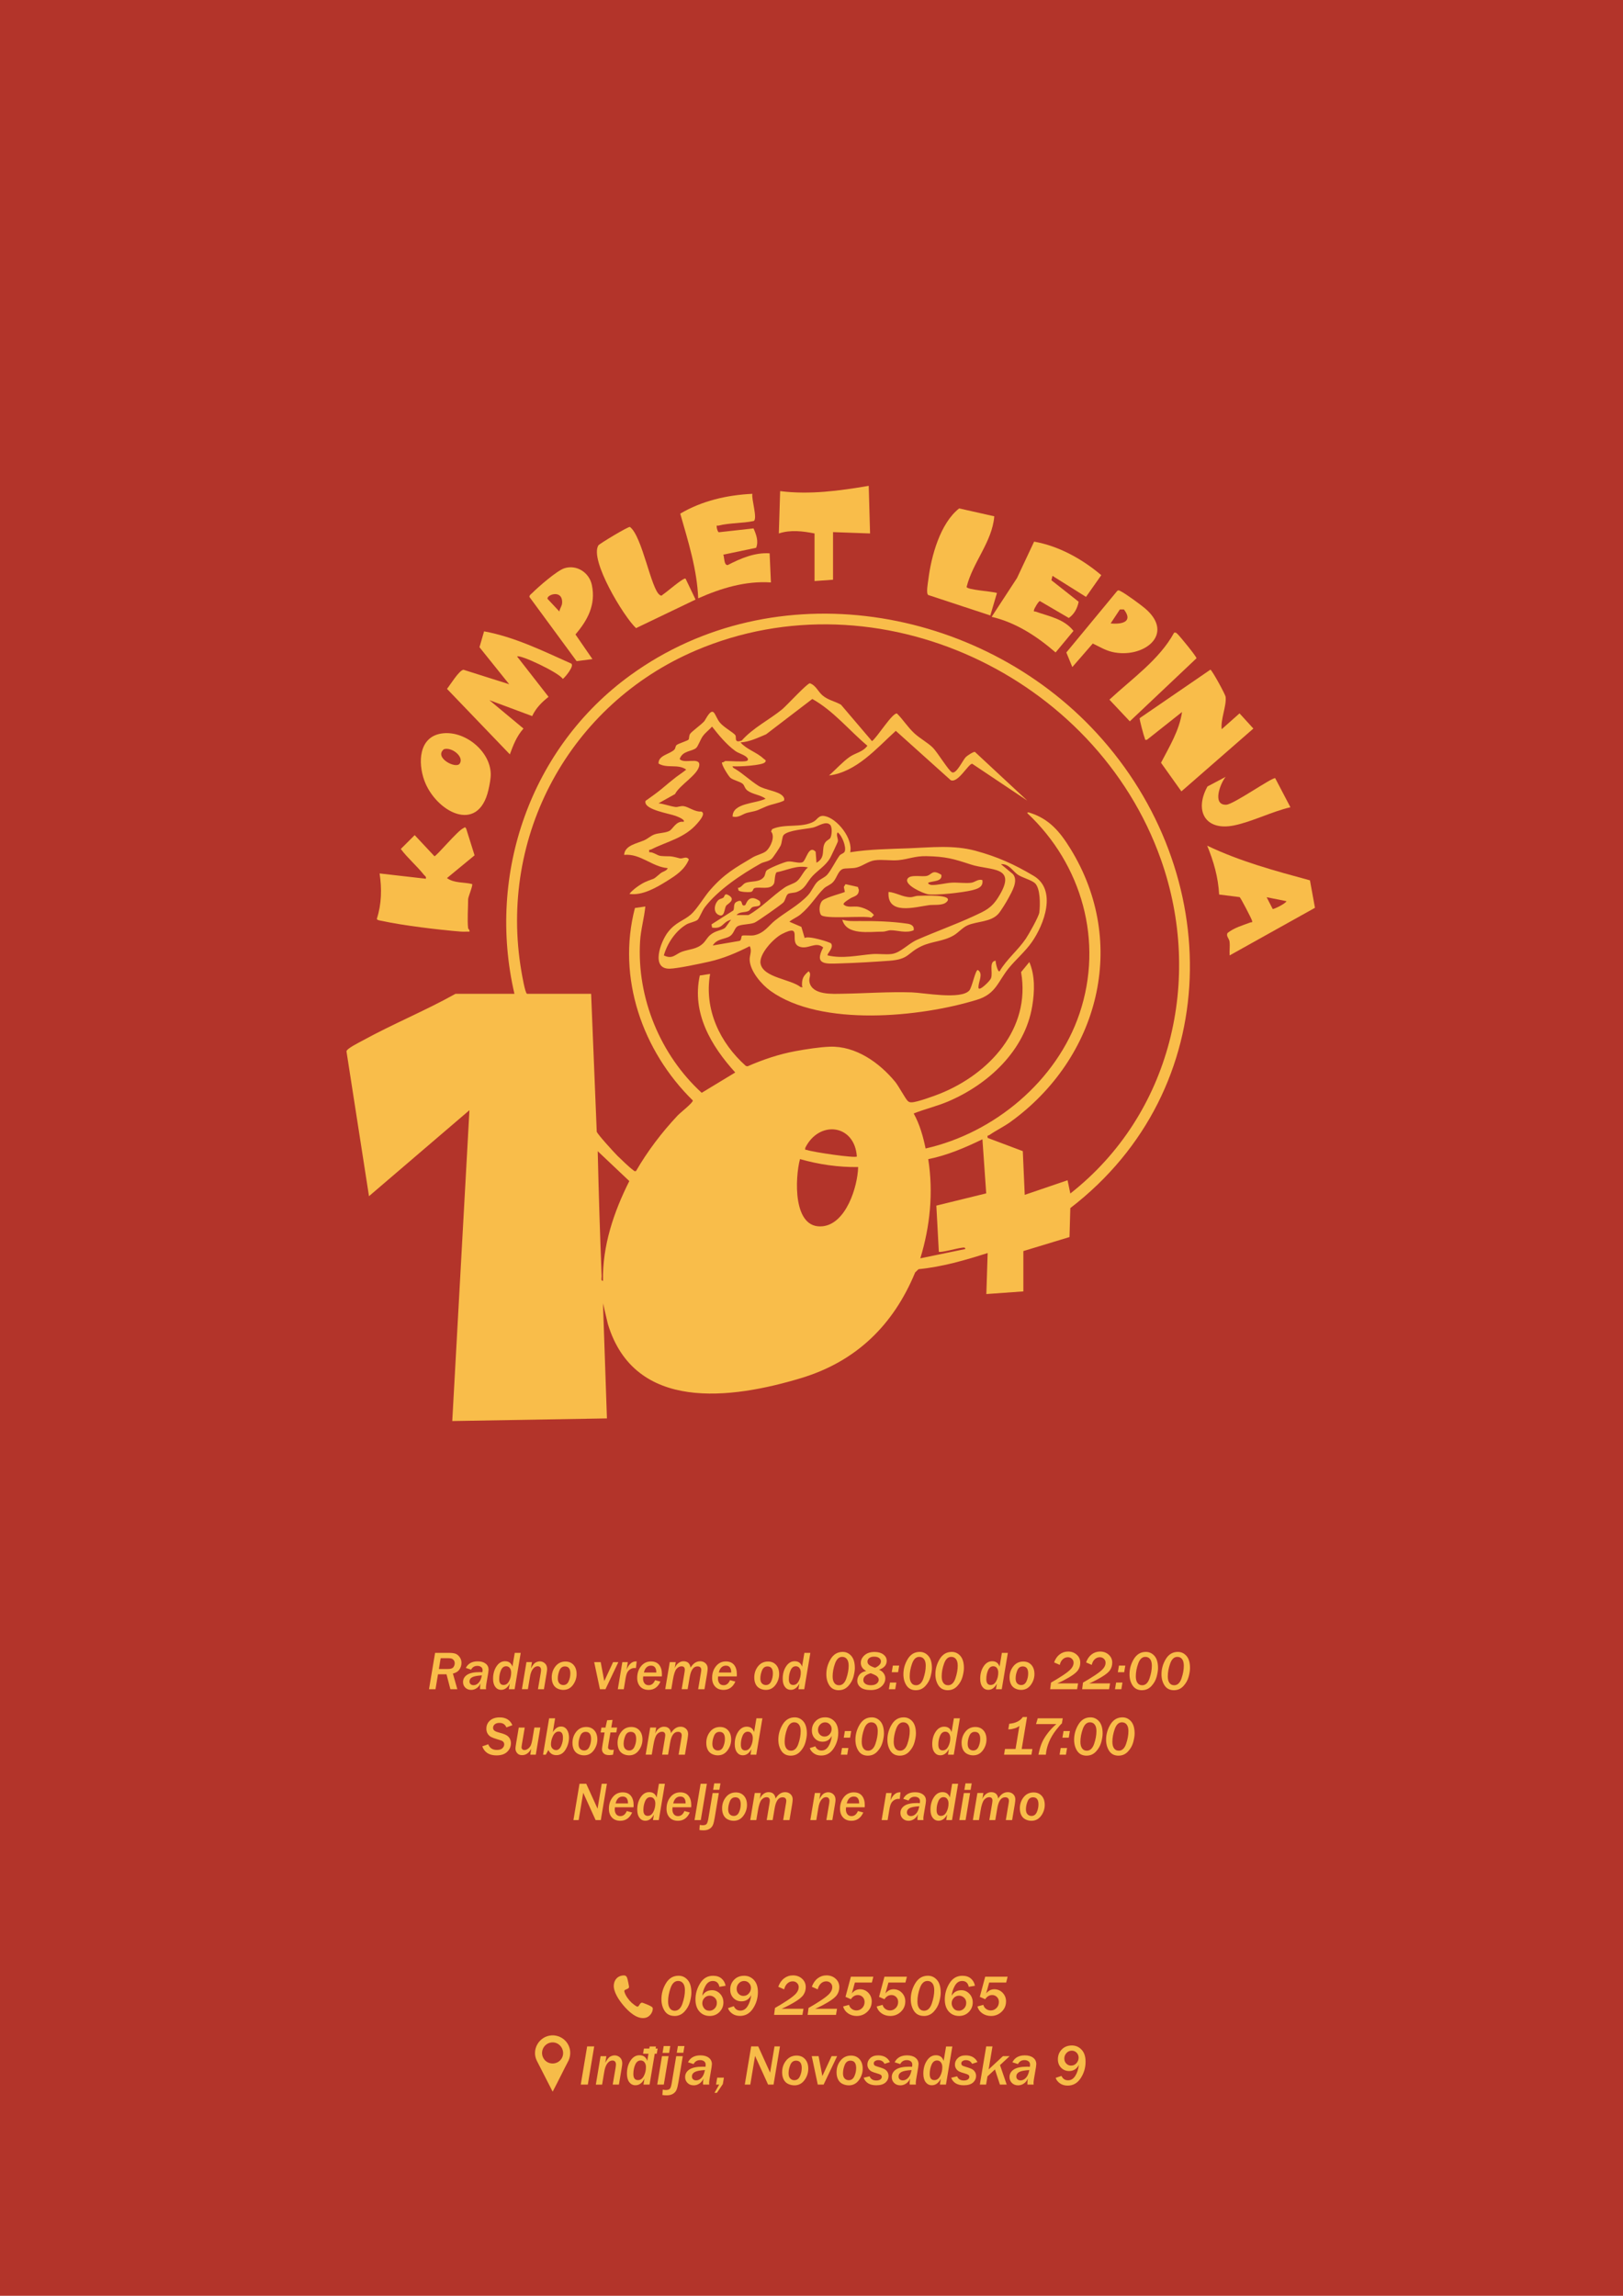 <?xml version="1.0" encoding="UTF-8"?>
<svg id="Layer_1" data-name="Layer 1" xmlns="http://www.w3.org/2000/svg" viewBox="0 0 595.28 841.89">
  <defs>
    <style>
      .cls-1 {
        fill: #b3342a;
      }

      .cls-2 {
        fill: #f6bc49;
      }

      .cls-3 {
        fill: #f7bc49;
      }

      .cls-4 {
        fill: #f9bd4a;
      }
    </style>
  </defs>
  <g>
    <rect class="cls-1" x="0" width="595.28" height="841.89"/>
    <g>
      <path class="cls-4" d="M188.68,364.43c-10.22-44.05,5.98-90.31,42.52-116.81,52.88-38.36,128.02-25.61,171.07,21.25,47.05,51.2,47.06,130.51-9.7,174.15l-.3,10.62-16.92,5.14v14.79l-13.58.97.48-15.04c-8.26,2.62-16.67,5.08-25.35,5.92l-1.24,1.19c-7.97,19.33-21.67,32.65-41.77,38.73-25.66,7.76-61.12,12.53-70.92-19.76l-1.81-7.64,1.45,42.2-56.73.97,6.3-113.99-36.84,31.53-8.26-53.12c.12-1.03,4.57-3.2,5.82-3.89,11.16-6.14,23.07-10.99,34.19-17.21h21.58ZM193.29,364.43h23.52l2.06,50.57c.24.93,6.47,7.73,7.62,8.87,1.15,1.13,4.47,4.32,5.58,5.09.41.28.51.66,1.21.47,4.22-7.3,9.49-14.23,15.28-20.38.99-1.05,5.69-4.7,5.55-5.5-18.47-18.12-27.92-45-21.23-70.58l3.81-.55c-.42,4.29-1.68,8.54-1.93,12.86-1.22,20.66,7.45,41.6,22.61,55.46l12.3-7.45c-8.86-9.78-16.01-21.79-13-35.56l3.78-.58c-2.26,12.96,3.57,25.25,13.11,33.74l.62.14c5.67-2.48,11.6-4.48,17.7-5.59,3.78-.69,8.66-1.46,12.46-1.6,9.45-.35,18.16,5.79,23.98,12.86,1.3,1.58,3.78,6.27,4.61,7.02.51.47.76.5,1.44.51,1.86.01,8.4-2.36,10.44-3.19,18.02-7.25,33.34-23.78,29.7-44.56l3.03-3.69c2.13,4.99,1.94,10.79,1.07,16.1-2.68,16.42-16.2,28.81-30.91,35.05-4.11,1.74-8.44,2.74-12.58,4.38,2.2,3.95,3.46,8.44,4.37,12.84,25.16-5.66,48.12-24.76,56.45-49.48,8.91-26.43.91-54.65-19.13-73.47-.08-.37.47-.31.72-.23,7.27,2.27,11.16,6.94,15,13.13,21.59,34.87,10.38,76.94-21.87,100.28-2.48,1.79-5.28,3.11-7.76,4.83-.42.29-.9-.08-.63,1.07l12.87,4.84.71,16.03,15.71-5.35,1.01,4.86c36.93-29,48.79-78.49,33.23-122.48-23.84-67.38-103.87-105.17-170.67-76.62-46.07,19.7-72.45,67.95-63.88,117.71.23,1.32,1.35,7.92,2.04,8.14ZM314.27,424.09c-.79-11.86-13.87-13.39-18.92-3.15-.15,1.02.17.59.68.78,2.03.76,17.58,3.05,18.24,2.38ZM361.72,437.61l-1.39-19.82c-6.32,3.06-12.98,5.92-19.87,7.28,1.91,12.22.7,24.58-2.91,36.37l16.48-3.4c.12-.86-1.1-.48-1.63-.42-1.28.14-7.6,1.86-8.06,1.4l-.91-16.91,18.3-4.49ZM221.16,469.68c-.22-12.85,3.96-25.25,9.66-36.57l-11.59-10.96c.36,15.28.82,30.61,1.45,45.84.02.59-.37,1.8.48,1.69ZM314.75,427.97c-7.19.1-14.44-.95-21.33-2.92-1.82,6.77-2.78,25.85,8.34,24.63,8.55-.94,12.79-14.4,12.99-21.71Z"/>
      <path class="cls-4" d="M171.71,340.42c.02.21.67.67.48,1.21-1.04-.02-2.1.08-3.14,0-8.09-.65-21.23-2.23-29.04-3.94-.42-.09-1.71-.21-1.79-.72,1.74-5.5,1.86-10.98,1.01-16.67l16.96,1.94c.22-.83-.33-.97-.72-1.46-2.58-3.24-5.96-6.11-8.47-9.45l5.1-5.08,7.24,7.74c.74,0,8.48-9.36,10.58-10.27.55-.24.52-.66,1.05.1l3.09,9.84-10.12,8.34c2.61,1.92,6.17,1.43,9.22,2.19.39.45-1.46,4.7-1.46,5.57,0,3.27-.36,7.57,0,10.67Z"/>
      <path class="cls-4" d="M189.66,240.74l11.54,14.8c-2.49,1.95-4.66,4.14-6.01,7.06l-15.71-5.85,12.52,10.42c-2.47,2.75-3.75,6.04-5,9.46l-23.05-24.01c1.11-1.37,4.51-6.93,6.06-7.01l16.75,5.31-10.9-13.58,1.69-5.82c11.19,2.06,21.42,7.11,31.7,11.7,2.07.49-2.49,5.75-2.85,5.74-1.32-2.29-15.76-9.08-16.72-8.22Z"/>
      <path class="cls-4" d="M448.09,267.41l6.54-5.81,5.08,5.57-26.4,23.04-7.48-10.5c3.08-5.93,6.76-11.89,7.71-18.61l-12.85,10.18c-.93.16-.6-.11-.83-.6-.33-.72-1.96-6.84-1.87-7.31l25.96-17.8c.56.13,5.47,9.02,5.58,9.99.38,3.32-1.91,8.28-1.44,11.84Z"/>
      <path class="cls-4" d="M386.03,211.15l-.4,1.63,10,7.89c-.45,2.35-1.62,4.58-3.62,5.95l-10.6-6.2c-.48,0-1.97,2.56-2.13,3.16-.26.95.12.54.62.72,4.85,1.73,10.36,2.63,13.83,7.06l-6.56,7.9c-6.83-5.9-14.53-10.97-23.45-13.06l9.29-14.22,6.28-13.36c9.1,1.62,17.61,6.36,24.64,12.3l-5.61,7.97-12.3-7.72Z"/>
      <path class="cls-4" d="M275.96,181.07c-.43,1.88,1.95,9.01.52,9.98-4.07.88-8.91.67-12.88,1.68-.61.15-.85-.38-.71.7.05.41.36,1.69.78,1.75l12.71-1.41c.97,2.21,1.93,4.75.95,7.11l-12.03,2.52c.4.93.19,3.95,1.62,3.81,4.75-2.45,9.9-4.66,15.36-4.3l.48,10.68c-9.34-.63-18.27,2.1-26.67,5.82-.44-10.67-3.69-20.88-6.59-31.05,7.97-4.72,17.23-6.84,26.46-7.27Z"/>
      <path class="cls-4" d="M480.46,322.82l1.84,10.08-31.3,17.46c-.11-1.66.17-3.41-.03-5.06-.13-1.14-1.39-2.05-.72-3.18,2.43-1.92,5.46-2.76,8.32-3.84.47-.18.89.24.63-.72-.22-.79-4.13-8.3-4.52-8.58l-7.53-.95c-.33-6.32-2-12.12-4.38-17.92,11.99,5.76,24.9,9.24,37.7,12.72ZM471.85,330.48l-7.27-1.46,2.23,4.33c.43.1,4.73-1.99,5.04-2.87Z"/>
      <path class="cls-4" d="M298.75,195.62c-4.33-.85-8.8-1.41-13.09,0l.48-15.52c10.88,1.37,21.76-.12,32.49-1.94l.49,17.46-13.58-.49v17.46l-6.79.49v-17.46Z"/>
      <path class="cls-4" d="M364.68,189.33c-.76,9.4-7.9,16.85-10.15,25.91.22,1.1,9.49,1.61,11.13,2.22l-2.43,8.24-22.79-7.51c-.84-.69-.09-4.45.07-5.76,1.06-8.54,4.35-20.54,11.29-25.99l12.87,2.89Z"/>
      <path class="cls-4" d="M255.11,219.87l-21.83,10.47c-4.51-4.2-17.1-24.99-13.81-30.35.35-.57,10.93-6.95,11.57-6.76,4.56,3.42,7.74,22.9,10.97,24.97.74.48.73.07,1.23-.25,1.38-.88,7.2-6.02,8.19-5.8l3.69,7.72Z"/>
      <path class="cls-4" d="M161.89,268.99c8.3-1.31,17.82,6.23,18.1,14.67.06,1.74-.44,4.26-.84,5.99-3.8,16.57-19.43,7.88-23.53-3.47-2.34-6.47-2.06-15.88,6.27-17.19ZM162.81,274.75c-3.77,3.05,4.36,7.32,5.78,5.3,1.79-2.54-2.98-6.25-5.78-5.3Z"/>
      <path class="cls-4" d="M217.29,241.7l-5.81.74-17.27-23.5c-.17-.64.64-1.12,1.01-1.49,2.2-2.22,9.09-8.22,11.79-9.07,4.52-1.41,9.1,1.55,10.07,6.14,1.52,7.19-1.53,12.91-6.02,18.13l6.23,9.05ZM205.16,224.24c.16-1.13.96-1.97,1.01-3.16.24-5.06-5.7-3.01-5.35-1.48l4.34,4.64Z"/>
      <path class="cls-4" d="M393.3,244.61l-2.19-5.34,18.67-22.58c.48-.4.87-.06,1.32.15,1.67.8,7.25,4.89,8.83,6.22,11.41,9.66-.77,18.69-12.1,15.99-2.5-.6-4.73-1.97-7.02-3.06l-7.5,8.62ZM407.36,228.61c4.13.41,8.38-.54,4.87-5.11h-1.49s-3.38,5.11-3.38,5.11Z"/>
      <path class="cls-4" d="M430.64,232.01c.68-.15.8.1,1.22.47.79.69,7.08,8.36,6.98,8.92l-24.45,23.12-7.48-7.95c8.17-7.61,18.34-14.66,23.73-24.56Z"/>
      <path class="cls-4" d="M449.54,284.88c-1.97,2.37-5.05,10.44.23,10.22,2.68-.11,16.67-10.01,17.94-9.74l5.59,10.67c-6.71,1.54-14.11,5.34-20.73,6.67-10.52,2.12-14.61-5.39-9.69-14.3l6.66-3.52Z"/>
      <path class="cls-4" d="M311.84,312.53c7.15-1.13,14.34-1.18,21.57-1.46,8.09-.31,16.32-1.26,24.32.9,8.11,2.19,14.3,4.99,21.36,9.19,8.68,5.17,3.89,17.85-.63,24.31-2.39,3.42-5.84,6.35-8.43,9.51-4.01,4.9-4.67,9.48-11.65,11.63-20.75,6.41-57.24,10.07-75.79-3.24-3.22-2.31-7.44-7.16-7.63-11.33-.08-1.8.96-3.25.02-5.07-4.77,2.42-9.67,4.52-14.91,5.69-3.22.72-11.56,2.51-14.44,2.57-7.05.16-3.35-9.88-.69-13.34,2.88-3.76,5.76-4.19,8.48-6.55,2.17-1.89,4.91-6.55,7.04-8.97,5.24-5.97,8.99-8,15.66-11.98,1.45-.86,3.92-1.4,4.95-2.33,1.52-1.36,3.37-5.25,1.74-7.15l.41-.87c4.65-2.1,10.79-.32,15.21-2.74,1.43-.78,1.79-2.48,4.09-2.03,4.59.9,10.44,8.31,9.31,13.26ZM304.45,302.46c-1.56-1.58-4.4.61-6.26,1.02-2.66.59-9.04.91-10.75,2.7-.58.61-.61,2.74-1.1,3.87-.32.74-2.79,4.44-3.33,4.91-1.18,1.02-2.79,1.01-4.08,1.74-6.95,3.91-15.49,9.56-20.41,15.97-.97,1.26-2.02,4.06-2.65,4.62-.81.73-2.99,1.05-4.1,1.71-4.02,2.41-7.01,6.9-8.29,11.35,3.2,1.6,4.31-.52,6.65-1.35,2.77-.98,5.37-.85,7.68-2.99,1.03-.95,1.5-2.13,2.68-3.14,1.87-1.59,3.92-1.62,5.27-2.49.61-.39,1.71-2.45,2.45-3.12-3.38.79-2.85,3.47-7.03,2.91l-.22-1.19,7.99-5.1c.53-.81-.14-2.48,1.2-3.17,2.9-1.49,1.17,2.04,3.15,1.22.38-.16,1.14-4.57,5.36-1.49.96,2.38-1.48,1.66-2.68,2.22-.57.27-.89,1.13-1.49,1.42-1.26.62-3.28.16-4.34,1.48h4.38c4.83-2.74,8.64-6.92,13.21-10.06,1.51-1.03,3.28-1.36,4.49-2.3,1.51-1.18,2.5-3.86,4.11-5.11-4.06-.95-7.64,1.06-11.54,1.79-.74,1.02-.54,3.33-.92,4.13-1.22,2.53-5.31,1.05-7.12,1.67-.72.25-.4,1.28-1.49,1.42-.95.13-3.59,0-4.35-.5l-.28-.99c1.29-.08,1.73-1.39,2.79-1.83,1.98-.81,5.15-.09,6.76-2.2.51-.66.45-1.58.89-2.26.5-.78,6.64-3.24,7.78-3.38,1.86-.23,4.25.84,5.53.21,1.31-.64,2.2-6.49,4.77-3.82l.31,4.04c3.65-2.01,1.58-5.1,3.23-7.45.61-.86,1.57-1.11,1.86-1.65.57-1.05.77-3.96-.11-4.84ZM272.14,343.15c.47-.31,3.26.06,4.43-.17,3.77-.76,5.34-3.55,7.68-5.42,3.96-3.17,8.57-5.5,12.09-9.25,1.34-1.43,2.15-3.61,3.38-4.87,1.03-1.05,2.66-1.56,3.66-2.65,1.41-1.55,3.17-5.2,4.57-7.07.46-.61,1.63-.75,1.9-1.53.57-1.7-1.02-5.83-2.61-6.95-.73.96.33,2.39.04,3.42-.09.32-2.46,5.39-2.79,5.96-1.59,2.76-4.35,4.39-6.47,6.62-2.09,2.19-2.52,4.65-5.78,5.86-1,.37-2.5.29-3.18.7-.75.46-1.02,2.36-1.72,3.13-.73.79-9.56,6.99-10.54,7.4-1.85.76-4.99.53-6.36,1.4-1.06.67-1.26,2.65-2.73,3.58-1.86,1.18-4.81.88-6.28,3.41l9.83-1.69c.74-.24.57-1.67.9-1.89ZM303.6,350.36c5.44,1.28,10.85-.02,16.25-.48,2.34-.2,4.94.26,7.23-.05,3.29-.45,5.91-3.72,9.32-5.22,6.87-3.02,14.02-5.55,20.86-8.72,4.02-1.86,6.33-2.83,8.8-6.72,7.51-11.84-2.72-9.77-9.99-12.15-6.4-2.09-9.17-2.92-16.33-3.06-4.16-.08-6.59,1.13-10.21,1.47-2.78.26-5.95-.33-8.68.05-2.29.31-4.31,2.01-6.58,2.63-1.71.47-4.2.16-5.21.58-1.72.73-2.13,3.32-3.51,4.77-1.1,1.16-2.43,1.42-3.42,2.4-2.84,2.81-4.81,6.39-8.49,9.45-1.27,1.06-2.84,1.62-4.11,2.69l4.4,1.9,1.21,4.11c1.13-1.07,9.37,1.5,9.69,1.97,1.14,1.66-1.78,3.87-1.24,4.39ZM379.56,323.85c-1.22-1.14-4.61-1.97-6.31-3.14s-3.24-4.06-6.13-3.81l4.37,3.62c2.16,2.41-.38,6.54-1.7,8.99-.71,1.32-2.7,4.58-3.61,5.6-2.76,3.08-7.89,2.71-11.3,4.22-1.83.81-3.37,2.67-5.06,3.67-3.91,2.3-8.04,2.14-11.97,4.03-5.15,2.47-4.35,4.75-11.68,5.29-5.57.41-12.37.81-17.94.97-5.15.15-9.79.73-6.3-5.85-2.84-2.44-5.65,1.01-8.87-.36-3.89-1.66,1.69-8.64-6.27-4.56-3.06,1.57-8.5,7.38-7.83,10.87,1,5.15,11.06,5.64,14.71,8.6,1.21.12.5-.12.49-.51-.07-2.56.42-3.57,2.41-5.3,1.24,1.01-.03,2.33.33,4,1.04,4.82,8.5,4.29,12.27,4.23,8.34-.13,16.81-.77,25.24-.5,4.38.14,18.04,2.77,21.1-.68,1.04-1.18,2.21-7.54,3.13-7.53,2.05,1.31.38,3.97.24,6.05-.04.61,0,1,.73.72.91-.35,3.61-2.85,3.91-3.85.67-2.17-.89-6.06,1.67-6.33-.1.57.75,4.38,1.45,3.88,2.54-4.36,6.77-7.75,9.62-11.96,1.08-1.6,4.76-8.1,4.94-9.61.33-2.74.44-8.83-1.63-10.76Z"/>
      <path class="cls-4" d="M273.78,279.06c.57-.14.79-.62.25-1.22-1-1.11-3.09-1.53-4.34-2.45-3.23-2.35-6.08-5.8-8.52-8.93-1.05,1.17-2.41,2.16-3.35,3.43-.94,1.27-1.72,3.65-2.44,4.35-1.41,1.37-5.06.95-6.08,4.1,1.51,1.95,7.53-.88,7.18,2.3-.37,3.45-7.22,7.19-8.89,10.55l-6.06,3.39c2.09.22,4.1,1.05,6.18,1.34.97.13,1.87-.49,3.14-.28,1.73.28,4.15,2.2,6.33,1.95,1.82.64-.56,3.34-1.35,4.27-4.7,5.52-11.11,6.64-17.01,9.65-.51.26-.91-.25-.69,1.01,1.5-.13,2.9,1.24,4.23,1.36,3.56.32,2.88-.25,6.9.87,1.12.31,2.52-1.02,3.4.44-1.62,3.82-4.7,5.8-8.08,7.91-3.93,2.45-9.03,5.39-13.72,4.71,1.06-1.5,4.11-3.63,5.81-4.38,3.76-1.66,2.3-.35,5.57-3.16.85-.73,2.23-.81,2.68-1.92-5.75-.44-10.02-5.44-16-4.86.2-3.52,4.75-4.17,7.45-5.39,1.29-.58,2.31-1.63,3.7-2.12,1.54-.55,4.11-.52,5.48-1.3,1.33-.76,2.45-3.74,5.18-3.31.82-.8-2.55-2.03-2.92-2.17-2.26-.86-10.86-2.15-11.09-4.94-.13-.64.34-.78.74-1.06,1.91-1.36,3.74-2.67,5.54-4.17,1.7-1.42,3.31-2.8,5.05-4.13,1.2-.91,2.49-1.7,3.64-2.68-3.04-2.2-7-.31-10.14-2.21-.15-3.06,4.05-3.38,5.78-5.1.47-.47.34-1.26.83-1.7.63-.56,4.11-1.56,4.41-2.02.26-.39.07-1.34.56-2.1.48-.76,4-3.29,5.14-4.56.59-.66,2.38-4.83,3.66-3.11.68.91,1.12,2.38,2.14,3.59,1.52,1.81,4.86,3.55,5.63,4.58.55.73-.66,3.09,2.37,1.96,4.15-4.68,10.14-7.61,14.78-11.41,1.64-1.34,9.09-9.49,10.19-9.58,2.21.76,2.99,3.04,4.65,4.46,2.07,1.76,4.53,2.11,6.77,3.41l11.37,13.35c1.78-1.19,7.45-10.43,9.15-10.14,2.33,2.33,3.9,4.96,6.36,7.25,2.02,1.88,4.95,3.45,6.82,5.3,1.65,1.64,5.74,8.39,7.01,9.02,1.6.8,3.99-4.54,5.09-5.61.5-.48,2.73-1.99,3.32-1.87l19.22,17.87-20.2-13.51c-1.37-.13-5.21,7.23-7.9,6.01l-20.14-18.09c-7.12,6.47-14.42,15.08-24.48,16.37,2.25-2,5.12-5.12,7.52-6.79,2.24-1.55,4.9-1.81,6.54-4.12-6.77-5.7-12.36-12.74-20.2-17.15l-16.95,12.96c-3.06,1.28-6,2.75-9.39,2.98,2.24,2.58,6,3.61,8.4,5.9.43.41,1.29.58.58,1.38-.88,1.15-9.85,1.68-11.89,1.45.04.59.68.8,1.11,1.07,2.81,1.72,5.4,4.22,8.42,6.13,2.41,1.52,7.31,1.91,8.88,3.73.5.57.65.87.48,1.66-2.02,1-4.35,1.26-6.4,2.09-3.57,1.45-2.54,1.44-6.88,2.33-1.87.38-3.33,2.05-5.6,1.43,0-5.06,8.5-4.68,12.12-6.54-1.93-1.44-4.74-1.55-6.66-2.98-1.04-.77-1.08-1.87-1.72-2.45-.95-.86-3.5-1.35-4.55-2.24-.68-.57-3.49-5.05-3.05-5.66.47.13,1.04-.49,1.21-.49,1.92,0,6.25.37,7.76,0Z"/>
      <path class="cls-4" d="M314.64,325.25l.37,1.08c-.05,2.42-1.88,2.25-3.34,3.25-.51.35-2.53,1.51-2.26,2.09,1.37,1.34,3.58.54,5.45.85,1.97.33,4.44,1.42,5.68,3.04l-.94.95c-2.86-.83-17.27.7-18.49-1.02-.86-1.21-.63-4.15.55-5.24,1.36-1.27,7.95-2.84,8.21-3.2l-.37-1.79.61-1.02,4.52,1.01Z"/>
      <path class="cls-4" d="M345.27,320.8c.44,2.55-3.13,2.19-4.82,2.89-.15.6.97.84,1.32.85,2.09.07,5.03-.71,7.16-.85,2.31-.16,5.15.32,7.29.02,1.43-.2,2.45-1.44,4.09-.99.43,2.58-1.72,3.21-3.77,3.74-2.98.78-13.48,1.99-16.24,1.47-1.66-.31-8.85-3.4-7.42-5.71,1.05-1.7,5.5-.53,7.21-1.06,1.77-.55,1.91-2.44,5.16-.36Z"/>
      <path class="cls-4" d="M335.11,341.14c-2.87,1.21-5.93-.04-8.49,0-.94.02-1.86.51-2.89.51-4.84-.02-13.25,1.48-14.8-4.39,2.01.62,4,.52,6.08.5,5.8-.04,12.02.1,17.89.98,1.3.19,2.54.85,2.21,2.39Z"/>
      <path class="cls-4" d="M347.11,330.84c-1.48,1.35-4.69.85-6.42,1.09-5.25.74-15.43,3.76-14.79-4.86,2.76.24,5.09,1.91,8,1.94.92.01,1.86-.51,2.89-.5,1.31,0,13.72-.76,10.32,2.33Z"/>
      <path class="cls-4" d="M266.4,332.06c-.82,1.02-.49,4.64-2.91,3.41-2.08-1.07-1.42-4.18.09-5.49.4-.35,1.16-.43,1.68-.77.61-.4.35-1.88,1.98-.92,2.83,1.66-.3,3.11-.84,3.78Z"/>
    </g>
    <g>
      <path class="cls-4" d="M167.74,619.45h-2.55l-1.42-5.47h-3.12l-.92,5.47h-2.38l2.23-13.33h5.02c1,0,1.8.09,2.38.28s1.11.59,1.58,1.23c.47.63.7,1.35.7,2.17,0,.87-.26,1.68-.77,2.43s-1.31,1.24-2.38,1.48l1.63,5.75ZM160.98,612.04h3.31c1.02,0,1.68-.23,2.01-.68s.48-.93.48-1.43c0-.43-.11-.8-.34-1.1s-.49-.51-.8-.61-.76-.15-1.38-.15h-2.63l-.66,3.97Z"/>
      <path class="cls-4" d="M178.25,619.45h-2.16c-.01-.18-.02-.32-.02-.43,0-.48.06-1.04.18-1.71-.33.74-.79,1.33-1.41,1.75s-1.29.64-2.02.64c-.89,0-1.61-.28-2.16-.83s-.83-1.23-.83-2.04c0-1.11.5-2,1.49-2.66s2.55-.99,4.66-.99c.27,0,.59.01.96.04.05-.3.07-.54.07-.71,0-.53-.18-.94-.55-1.21s-.83-.41-1.37-.41c-1.05,0-1.81.46-2.29,1.38l-1.95-.62c.82-1.61,2.27-2.42,4.35-2.42,1.24,0,2.21.28,2.93.84s1.07,1.31,1.07,2.24c0,.4-.16,1.45-.47,3.14-.33,1.79-.5,2.93-.5,3.41,0,.18.01.37.04.58ZM176.74,614.38c-1.7.09-2.88.32-3.54.67s-1,.88-1,1.57c0,.4.13.72.4.97s.63.38,1.09.38c.66,0,1.28-.29,1.85-.87s.97-1.49,1.2-2.72Z"/>
      <path class="cls-4" d="M188.75,619.45h-2.13l.34-2.05c-.8,1.52-1.85,2.28-3.14,2.28-.89,0-1.61-.36-2.15-1.07s-.82-1.71-.82-3c0-1.76.41-3.27,1.24-4.53s1.88-1.89,3.15-1.89c1.37,0,2.27.66,2.71,1.97l.85-5.04h2.19l-2.24,13.33ZM184.71,617.89c.85,0,1.52-.47,2.02-1.42s.75-1.98.75-3.11c0-.7-.17-1.26-.5-1.69s-.78-.64-1.33-.64c-.85,0-1.48.49-1.91,1.47s-.64,2.07-.64,3.27c0,1.42.54,2.13,1.62,2.13Z"/>
      <path class="cls-4" d="M199.5,619.45h-2.19l1.02-5.97c.07-.45.11-.83.11-1.15,0-.36-.1-.67-.31-.92s-.52-.38-.93-.38c-.66,0-1.25.34-1.76,1.01s-.87,1.65-1.07,2.93l-.75,4.47h-2.19l1.66-9.93h2.03l-.39,2.31c.62-1.16,1.19-1.88,1.72-2.16s1.04-.42,1.54-.42c.72,0,1.35.25,1.88.74s.8,1.18.8,2.06c0,.34-.07.9-.2,1.65l-.97,5.76Z"/>
      <path class="cls-4" d="M206.6,619.7c-.74,0-1.45-.16-2.13-.49s-1.21-.84-1.57-1.55-.54-1.55-.54-2.52c0-1.58.47-2.95,1.4-4.11s2.15-1.73,3.65-1.73c1.24,0,2.23.42,2.97,1.25s1.11,1.95,1.11,3.34-.44,2.77-1.33,3.98-2.07,1.83-3.55,1.83ZM206.62,617.92c.89,0,1.54-.46,1.95-1.37s.62-1.87.62-2.88c0-1.72-.66-2.58-1.99-2.58-.93,0-1.6.49-2,1.47s-.61,1.96-.61,2.94c0,.83.2,1.44.59,1.83s.87.59,1.44.59Z"/>
      <path class="cls-4" d="M222.08,619.45h-2.04l-2.11-9.93h2.39l1.32,6.95,3.23-6.95h1.93l-4.73,9.93Z"/>
      <path class="cls-4" d="M228.79,619.45h-2.19l1.66-9.93h2.01l-.45,2.71c.85-1.99,2-2.98,3.44-2.98.06,0,.15,0,.26,0l-.28,2.44c-.21-.01-.38-.02-.49-.02-.54,0-1.05.14-1.53.43s-.85.67-1.12,1.16-.5,1.28-.68,2.39l-.63,3.8Z"/>
      <path class="cls-4" d="M242.24,616.65c-.91,2.03-2.36,3.05-4.34,3.05-1.3,0-2.33-.4-3.07-1.2s-1.12-1.87-1.12-3.19c0-1.69.47-3.12,1.41-4.29s2.15-1.75,3.63-1.75c1.33,0,2.33.42,3.01,1.26s1.02,1.99,1.02,3.44c0,.24,0,.5-.03.78h-6.83c-.05.28-.07.53-.07.74,0,.75.18,1.35.54,1.81s.87.68,1.54.68c1.03,0,1.81-.62,2.34-1.85l1.95.52ZM240.72,613.33c0-1.68-.65-2.52-1.95-2.52s-2.21.84-2.6,2.52h4.55Z"/>
      <path class="cls-4" d="M258.36,619.45h-2.29l1.01-6.01c.08-.49.13-.83.13-1.04,0-.88-.47-1.32-1.4-1.32-1.45,0-2.41,1.33-2.86,4l-.74,4.36h-2.18l.97-5.78c.11-.66.17-1.12.17-1.38,0-.82-.41-1.23-1.22-1.23-.64,0-1.25.31-1.8.92s-1.01,1.96-1.35,4.04l-.58,3.43h-2.23l1.66-9.93h2.19l-.37,2.22c.29-.77.74-1.38,1.33-1.84s1.22-.69,1.88-.69c1.52,0,2.39.78,2.6,2.34.95-1.56,2.12-2.34,3.52-2.34.79,0,1.44.25,1.97.74s.79,1.14.79,1.92c0,.39-.08,1.04-.22,1.94l-.95,5.63Z"/>
      <path class="cls-4" d="M269.72,616.65c-.91,2.03-2.36,3.05-4.34,3.05-1.3,0-2.33-.4-3.07-1.2-.75-.8-1.12-1.87-1.12-3.19,0-1.69.47-3.12,1.41-4.29s2.15-1.75,3.63-1.75c1.33,0,2.33.42,3.01,1.26s1.02,1.99,1.02,3.44c0,.24,0,.5-.03.78h-6.83c-.05.28-.07.53-.07.74,0,.75.18,1.35.54,1.81s.87.68,1.54.68c1.03,0,1.81-.62,2.34-1.85l1.95.52ZM268.2,613.33c0-1.68-.65-2.52-1.95-2.52s-2.21.84-2.6,2.52h4.55Z"/>
      <path class="cls-4" d="M280.89,619.7c-.74,0-1.45-.16-2.13-.49s-1.21-.84-1.57-1.55-.54-1.55-.54-2.52c0-1.58.47-2.95,1.4-4.11s2.15-1.73,3.65-1.73c1.24,0,2.23.42,2.97,1.25s1.11,1.95,1.11,3.34-.44,2.77-1.33,3.98-2.07,1.83-3.55,1.83ZM280.91,617.92c.89,0,1.54-.46,1.95-1.37s.62-1.87.62-2.88c0-1.72-.66-2.58-1.99-2.58-.93,0-1.6.49-2,1.47s-.61,1.96-.61,2.94c0,.83.2,1.44.59,1.83s.87.59,1.44.59Z"/>
      <path class="cls-4" d="M294.98,619.45h-2.13l.34-2.05c-.8,1.52-1.85,2.28-3.14,2.28-.89,0-1.61-.36-2.15-1.07s-.82-1.71-.82-3c0-1.76.41-3.27,1.24-4.53s1.88-1.89,3.15-1.89c1.37,0,2.27.66,2.71,1.97l.85-5.04h2.19l-2.24,13.33ZM290.94,617.89c.85,0,1.52-.47,2.02-1.42s.75-1.98.75-3.11c0-.7-.17-1.26-.5-1.69s-.78-.64-1.33-.64c-.85,0-1.48.49-1.91,1.47s-.64,2.07-.64,3.27c0,1.42.54,2.13,1.62,2.13Z"/>
      <path class="cls-4" d="M307.68,619.82c-1.54,0-2.7-.58-3.46-1.73s-1.14-2.52-1.14-4.11c0-1.99.53-3.86,1.59-5.6s2.53-2.61,4.41-2.61c1.24,0,2.3.49,3.16,1.47s1.3,2.47,1.3,4.45c0,.87-.17,1.94-.51,3.2s-.98,2.4-1.92,3.41-2.09,1.51-3.44,1.51ZM307.7,618c1.24,0,2.15-.84,2.72-2.51s.85-3.23.85-4.68c0-1.04-.21-1.84-.63-2.39s-1.01-.83-1.75-.83c-1.17,0-2.05.82-2.63,2.45s-.87,3.2-.87,4.7c0,1.03.2,1.83.61,2.4s.97.85,1.69.85Z"/>
      <path class="cls-4" d="M317.7,612.76c-1.32-.71-1.97-1.71-1.97-3,0-1.02.45-1.94,1.34-2.75s2.13-1.22,3.72-1.22c1.3,0,2.37.3,3.19.91s1.24,1.39,1.24,2.36c0,1.51-.94,2.59-2.81,3.24.72.3,1.29.74,1.69,1.31s.61,1.18.61,1.84c0,1.19-.49,2.21-1.47,3.05s-2.25,1.26-3.82,1.26c-1.69,0-2.94-.32-3.76-.97s-1.23-1.46-1.23-2.45c0-.79.26-1.52.77-2.19s1.35-1.14,2.51-1.39ZM319.35,613.58c-1.8.52-2.7,1.35-2.7,2.5,0,.57.24,1.03.73,1.38s1.15.53,2.01.53c.96,0,1.69-.21,2.18-.62s.73-.88.73-1.38c0-.39-.17-.77-.51-1.15s-1.15-.79-2.44-1.25ZM320.95,611.57c.51-.18,1-.48,1.46-.9s.7-.9.7-1.41-.21-.9-.64-1.24-1.04-.51-1.84-.51-1.39.17-1.82.52-.64.77-.64,1.28.22.94.67,1.29,1.15.67,2.1.98Z"/>
      <path class="cls-4" d="M328.35,619.45h-2.33l.41-2.44h2.33l-.41,2.44ZM329.4,613.22h-2.33l.41-2.43h2.32l-.4,2.43Z"/>
      <path class="cls-4" d="M335.95,619.82c-1.54,0-2.7-.58-3.46-1.73s-1.14-2.52-1.14-4.11c0-1.99.53-3.86,1.59-5.6s2.53-2.61,4.41-2.61c1.24,0,2.3.49,3.16,1.47s1.3,2.47,1.3,4.45c0,.87-.17,1.94-.51,3.2s-.98,2.4-1.92,3.41-2.09,1.51-3.44,1.51ZM335.97,618c1.24,0,2.15-.84,2.72-2.51s.85-3.23.85-4.68c0-1.04-.21-1.84-.63-2.39s-1.01-.83-1.75-.83c-1.17,0-2.05.82-2.63,2.45s-.87,3.2-.87,4.7c0,1.03.2,1.83.61,2.4s.97.85,1.69.85Z"/>
      <path class="cls-4" d="M347.68,619.82c-1.54,0-2.7-.58-3.46-1.73s-1.14-2.52-1.14-4.11c0-1.99.53-3.86,1.59-5.6s2.53-2.61,4.41-2.61c1.24,0,2.3.49,3.16,1.47s1.3,2.47,1.3,4.45c0,.87-.17,1.94-.51,3.2s-.98,2.4-1.92,3.41-2.09,1.51-3.44,1.51ZM347.7,618c1.24,0,2.15-.84,2.72-2.51s.85-3.23.85-4.68c0-1.04-.21-1.84-.63-2.39s-1.01-.83-1.75-.83c-1.17,0-2.05.82-2.63,2.45s-.87,3.2-.87,4.7c0,1.03.2,1.83.61,2.4s.97.85,1.69.85Z"/>
      <path class="cls-4" d="M367.42,619.45h-2.13l.34-2.05c-.8,1.52-1.85,2.28-3.14,2.28-.89,0-1.61-.36-2.15-1.07s-.82-1.71-.82-3c0-1.76.41-3.27,1.24-4.53s1.88-1.89,3.15-1.89c1.37,0,2.27.66,2.71,1.97l.85-5.04h2.19l-2.24,13.33ZM363.37,617.89c.85,0,1.52-.47,2.02-1.42s.75-1.98.75-3.11c0-.7-.17-1.26-.5-1.69s-.78-.64-1.33-.64c-.85,0-1.48.49-1.91,1.47s-.64,2.07-.64,3.27c0,1.42.54,2.13,1.62,2.13Z"/>
      <path class="cls-4" d="M374.52,619.7c-.74,0-1.45-.16-2.13-.49s-1.21-.84-1.57-1.55-.54-1.55-.54-2.52c0-1.58.47-2.95,1.4-4.11s2.15-1.73,3.65-1.73c1.24,0,2.23.42,2.97,1.25s1.11,1.95,1.11,3.34-.44,2.77-1.33,3.98-2.07,1.83-3.55,1.83ZM374.54,617.92c.89,0,1.54-.46,1.95-1.37s.62-1.87.62-2.88c0-1.72-.66-2.58-1.99-2.58-.93,0-1.6.49-2,1.47s-.61,1.96-.61,2.94c0,.83.2,1.44.59,1.83s.87.59,1.44.59Z"/>
      <path class="cls-4" d="M395.06,619.45h-9.88l.31-2.43c1.35-.75,2.8-1.64,4.35-2.66s2.59-1.87,3.12-2.54.81-1.35.81-2.05c0-.59-.2-1.08-.61-1.47s-.9-.58-1.49-.58c-.7,0-1.32.25-1.86.74-.54.5-.91,1.18-1.12,2.07l-2.07-.91c.46-1.28,1.15-2.27,2.05-2.95s1.93-1.03,3.08-1.03c1.27,0,2.33.39,3.19,1.17s1.28,1.75,1.28,2.92c0,.97-.26,1.86-.78,2.66s-1.59,1.68-3.2,2.63-3.09,1.72-4.45,2.29h7.63l-.36,2.13Z"/>
      <path class="cls-4" d="M406.79,619.45h-9.88l.31-2.43c1.35-.75,2.8-1.64,4.35-2.66s2.59-1.87,3.12-2.54.81-1.35.81-2.05c0-.59-.2-1.08-.61-1.47s-.9-.58-1.49-.58c-.7,0-1.32.25-1.86.74s-.91,1.18-1.12,2.07l-2.07-.91c.46-1.28,1.15-2.27,2.05-2.95s1.93-1.03,3.08-1.03c1.27,0,2.33.39,3.19,1.17s1.28,1.75,1.28,2.92c0,.97-.26,1.86-.78,2.66s-1.59,1.68-3.2,2.63-3.09,1.72-4.45,2.29h7.63l-.36,2.13Z"/>
      <path class="cls-4" d="M411.28,619.45h-2.33l.41-2.44h2.33l-.41,2.44ZM412.33,613.22h-2.33l.41-2.43h2.32l-.4,2.43Z"/>
      <path class="cls-4" d="M418.88,619.82c-1.54,0-2.7-.58-3.46-1.73s-1.14-2.52-1.14-4.11c0-1.99.53-3.86,1.59-5.6s2.53-2.61,4.41-2.61c1.24,0,2.3.49,3.16,1.47s1.3,2.47,1.3,4.45c0,.87-.17,1.94-.51,3.2s-.98,2.4-1.92,3.41-2.09,1.51-3.44,1.51ZM418.9,618c1.24,0,2.15-.84,2.72-2.51s.85-3.23.85-4.68c0-1.04-.21-1.84-.63-2.39s-1.01-.83-1.75-.83c-1.17,0-2.05.82-2.63,2.45s-.87,3.2-.87,4.7c0,1.03.2,1.83.61,2.4s.97.85,1.69.85Z"/>
      <path class="cls-4" d="M430.61,619.82c-1.54,0-2.7-.58-3.46-1.73s-1.14-2.52-1.14-4.11c0-1.99.53-3.86,1.59-5.6s2.53-2.61,4.41-2.61c1.24,0,2.3.49,3.16,1.47.87.98,1.3,2.47,1.3,4.45,0,.87-.17,1.94-.51,3.2s-.98,2.4-1.92,3.41-2.09,1.51-3.44,1.51ZM430.63,618c1.24,0,2.15-.84,2.72-2.51s.85-3.23.85-4.68c0-1.04-.21-1.84-.63-2.39s-1.01-.83-1.75-.83c-1.17,0-2.05.82-2.63,2.45s-.87,3.2-.87,4.7c0,1.03.2,1.83.61,2.4s.97.85,1.69.85Z"/>
      <path class="cls-4" d="M187.93,632.65l-2.19.81c-.47-1.11-1.32-1.66-2.54-1.66-.74,0-1.32.17-1.73.52s-.62.78-.62,1.29c0,.4.14.72.42.97s.74.47,1.39.65l1.83.54c.53.15,1.03.39,1.5.71s.83.73,1.06,1.22.35,1,.35,1.54c0,1.21-.45,2.26-1.35,3.15s-2.22,1.33-3.95,1.33c-2.68,0-4.42-1.11-5.21-3.32l2.18-.77c.53,1.39,1.59,2.09,3.18,2.09.91,0,1.59-.21,2.03-.63s.66-.9.66-1.43c0-.31-.08-.57-.25-.8s-.38-.4-.63-.51-.76-.28-1.52-.5c-1.06-.31-1.85-.6-2.38-.87s-.95-.67-1.28-1.19-.49-1.14-.49-1.86c0-1.22.44-2.21,1.32-2.99s2.08-1.16,3.59-1.16c2.24,0,3.78.95,4.63,2.85Z"/>
      <path class="cls-4" d="M196.52,643.45h-2.03l.36-2.17c-.84,1.57-1.96,2.35-3.37,2.35-.78,0-1.38-.25-1.8-.75s-.62-1.06-.62-1.67c0-.32.08-.98.25-1.97l.96-5.72h2.19l-1.04,6.16c-.09.57-.14.92-.14,1.04,0,.32.1.57.3.76s.47.28.79.28c.45,0,.91-.19,1.38-.56s.8-.81,1-1.3.37-1.23.54-2.19l.7-4.2h2.19l-1.66,9.93Z"/>
      <path class="cls-4" d="M200.19,643.45h-1.01l2.23-13.33h2.19l-.85,5.1c.85-1.39,1.85-2.09,3.02-2.09.89,0,1.6.37,2.13,1.12s.8,1.72.8,2.9c0,1.54-.41,3.01-1.24,4.4s-1.96,2.08-3.41,2.08c-1.36,0-2.33-.62-2.92-1.88l-.94,1.69ZM203.93,641.79c.8,0,1.43-.5,1.88-1.5s.67-2.02.67-3.07c0-1.5-.52-2.25-1.57-2.25-.82,0-1.5.51-2.03,1.53s-.8,2.09-.8,3.21c0,.64.19,1.15.57,1.52s.8.55,1.28.55Z"/>
      <path class="cls-4" d="M214.21,643.7c-.74,0-1.45-.16-2.13-.49s-1.21-.84-1.57-1.55-.54-1.55-.54-2.52c0-1.58.47-2.95,1.4-4.11s2.15-1.73,3.65-1.73c1.24,0,2.23.42,2.97,1.25s1.11,1.95,1.11,3.34-.44,2.77-1.33,3.98-2.07,1.83-3.55,1.83ZM214.23,641.92c.89,0,1.54-.46,1.95-1.37s.62-1.87.62-2.88c0-1.72-.66-2.58-1.99-2.58-.93,0-1.6.49-2,1.47s-.61,1.96-.61,2.94c0,.83.2,1.44.59,1.83s.87.59,1.44.59Z"/>
      <path class="cls-4" d="M224.85,643.47c-.66.1-1.12.15-1.4.15-.92,0-1.59-.21-2.02-.62s-.64-.92-.64-1.51c0-.31.08-.9.22-1.79l.75-4.39h-1.47l.3-1.79h1.49l.6-2.68,1.99-.14-.47,2.81h2.14l-.29,1.79h-2.15l-.74,4.42c-.09.55-.14.9-.14,1.05,0,.63.47.95,1.41.95.2,0,.43-.02.71-.07l-.3,1.81Z"/>
      <path class="cls-4" d="M230.75,643.7c-.74,0-1.45-.16-2.13-.49s-1.21-.84-1.57-1.55-.54-1.55-.54-2.52c0-1.58.47-2.95,1.4-4.11s2.15-1.73,3.65-1.73c1.24,0,2.23.42,2.97,1.25s1.11,1.95,1.11,3.34-.44,2.77-1.33,3.98-2.07,1.83-3.55,1.83ZM230.76,641.92c.89,0,1.54-.46,1.95-1.37s.62-1.87.62-2.88c0-1.72-.66-2.58-1.99-2.58-.93,0-1.6.49-2,1.47s-.61,1.96-.61,2.94c0,.83.2,1.44.59,1.83s.87.59,1.44.59Z"/>
      <path class="cls-4" d="M251.19,643.45h-2.29l1.01-6.01c.08-.49.13-.83.13-1.04,0-.88-.47-1.32-1.4-1.32-1.45,0-2.41,1.33-2.86,4l-.74,4.36h-2.18l.97-5.78c.11-.66.17-1.12.17-1.38,0-.82-.41-1.23-1.22-1.23-.64,0-1.25.31-1.8.92s-1.01,1.96-1.35,4.04l-.58,3.43h-2.23l1.66-9.93h2.19l-.37,2.22c.29-.77.74-1.38,1.33-1.84s1.22-.69,1.88-.69c1.52,0,2.39.78,2.6,2.34.95-1.56,2.12-2.34,3.52-2.34.79,0,1.44.25,1.97.74s.79,1.14.79,1.92c0,.39-.08,1.04-.22,1.94l-.95,5.63Z"/>
      <path class="cls-4" d="M263.29,643.7c-.74,0-1.45-.16-2.13-.49s-1.21-.84-1.57-1.55-.54-1.55-.54-2.52c0-1.58.47-2.95,1.4-4.11s2.15-1.73,3.65-1.73c1.24,0,2.23.42,2.97,1.25s1.11,1.95,1.11,3.34-.44,2.77-1.33,3.98-2.07,1.83-3.55,1.83ZM263.31,641.92c.89,0,1.54-.46,1.95-1.37s.62-1.87.62-2.88c0-1.72-.66-2.58-1.99-2.58-.93,0-1.6.49-2,1.47s-.61,1.96-.61,2.94c0,.83.2,1.44.59,1.83s.87.59,1.44.59Z"/>
      <path class="cls-4" d="M277.39,643.45h-2.13l.34-2.05c-.8,1.52-1.85,2.28-3.14,2.28-.89,0-1.61-.36-2.15-1.07s-.82-1.71-.82-3c0-1.76.41-3.27,1.24-4.53s1.88-1.89,3.15-1.89c1.37,0,2.27.66,2.71,1.97l.85-5.04h2.19l-2.24,13.33ZM273.34,641.89c.85,0,1.52-.47,2.02-1.42s.75-1.98.75-3.11c0-.7-.17-1.26-.5-1.69s-.78-.64-1.33-.64c-.85,0-1.48.49-1.91,1.47s-.64,2.07-.64,3.27c0,1.42.54,2.13,1.62,2.13Z"/>
      <path class="cls-4" d="M290.08,643.82c-1.54,0-2.7-.58-3.46-1.73s-1.14-2.52-1.14-4.11c0-1.99.53-3.86,1.59-5.6s2.53-2.61,4.41-2.61c1.24,0,2.3.49,3.16,1.47s1.3,2.47,1.3,4.45c0,.87-.17,1.94-.51,3.2s-.98,2.4-1.92,3.41-2.09,1.51-3.44,1.51ZM290.1,642c1.24,0,2.15-.84,2.72-2.51s.85-3.23.85-4.68c0-1.04-.21-1.84-.63-2.39s-1.01-.83-1.75-.83c-1.17,0-2.05.82-2.63,2.45s-.87,3.2-.87,4.7c0,1.03.2,1.83.61,2.4s.97.85,1.69.85Z"/>
      <path class="cls-4" d="M299.03,640.39c.48,1.04,1.25,1.55,2.29,1.55s1.87-.51,2.52-1.52,1.08-2.31,1.27-3.88c-.75,1.44-1.89,2.16-3.4,2.16-1.13,0-2.06-.39-2.81-1.16s-1.12-1.76-1.12-2.96c0-1.35.45-2.49,1.36-3.42s2.09-1.4,3.54-1.4c1.33,0,2.46.49,3.38,1.47s1.39,2.38,1.39,4.2c0,2.1-.56,4.01-1.69,5.74s-2.65,2.6-4.56,2.6c-1.08,0-1.99-.27-2.73-.81s-1.23-1.17-1.47-1.91l2.01-.66ZM302.42,636.81c.74,0,1.35-.28,1.85-.83s.75-1.21.75-1.95c0-.68-.23-1.25-.7-1.72s-1.03-.71-1.68-.71c-.74,0-1.35.27-1.86.82s-.75,1.19-.75,1.92.23,1.3.69,1.77,1.03.7,1.7.7Z"/>
      <path class="cls-4" d="M310.75,643.45h-2.33l.41-2.44h2.33l-.41,2.44ZM311.8,637.22h-2.33l.41-2.43h2.32l-.4,2.43Z"/>
      <path class="cls-4" d="M318.35,643.82c-1.54,0-2.7-.58-3.46-1.73s-1.14-2.52-1.14-4.11c0-1.99.53-3.86,1.59-5.6s2.53-2.61,4.41-2.61c1.24,0,2.3.49,3.16,1.47s1.3,2.47,1.3,4.45c0,.87-.17,1.94-.51,3.2s-.98,2.4-1.92,3.41-2.09,1.51-3.44,1.51ZM318.37,642c1.24,0,2.15-.84,2.72-2.51s.85-3.23.85-4.68c0-1.04-.21-1.84-.63-2.39s-1.01-.83-1.75-.83c-1.17,0-2.05.82-2.63,2.45s-.87,3.2-.87,4.7c0,1.03.2,1.83.61,2.4s.97.85,1.69.85Z"/>
      <path class="cls-4" d="M330.08,643.82c-1.54,0-2.7-.58-3.46-1.73s-1.14-2.52-1.14-4.11c0-1.99.53-3.86,1.59-5.6s2.53-2.61,4.41-2.61c1.24,0,2.3.49,3.16,1.47s1.3,2.47,1.3,4.45c0,.87-.17,1.94-.51,3.2s-.98,2.4-1.92,3.41-2.09,1.51-3.44,1.51ZM330.1,642c1.24,0,2.15-.84,2.72-2.51s.85-3.23.85-4.68c0-1.04-.21-1.84-.63-2.39s-1.01-.83-1.75-.83c-1.17,0-2.05.82-2.63,2.45s-.87,3.2-.87,4.7c0,1.03.2,1.83.61,2.4s.97.85,1.69.85Z"/>
      <path class="cls-4" d="M349.82,643.45h-2.13l.34-2.05c-.8,1.52-1.85,2.28-3.14,2.28-.89,0-1.61-.36-2.15-1.07s-.82-1.71-.82-3c0-1.76.41-3.27,1.24-4.53s1.88-1.89,3.15-1.89c1.37,0,2.27.66,2.71,1.97l.85-5.04h2.19l-2.24,13.33ZM345.77,641.89c.85,0,1.52-.47,2.02-1.42s.75-1.98.75-3.11c0-.7-.17-1.26-.5-1.69s-.78-.64-1.33-.64c-.85,0-1.48.49-1.91,1.47s-.64,2.07-.64,3.27c0,1.42.54,2.13,1.62,2.13Z"/>
      <path class="cls-4" d="M356.93,643.7c-.74,0-1.45-.16-2.13-.49s-1.21-.84-1.57-1.55-.54-1.55-.54-2.52c0-1.58.47-2.95,1.4-4.11s2.15-1.73,3.65-1.73c1.24,0,2.23.42,2.97,1.25s1.11,1.95,1.11,3.34-.44,2.77-1.33,3.98-2.07,1.83-3.55,1.83ZM356.95,641.92c.89,0,1.54-.46,1.95-1.37s.62-1.87.62-2.88c0-1.72-.66-2.58-1.99-2.58-.93,0-1.6.49-2,1.47s-.61,1.96-.61,2.94c0,.83.2,1.44.59,1.83s.87.59,1.44.59Z"/>
      <path class="cls-4" d="M378.3,643.45h-10.04l.35-2.08h3.87l1.42-8.49c-.37.36-.94.67-1.71.91s-1.45.37-2.05.37c-.08,0-.19,0-.32,0l.34-2.04c2.34-.2,4-1.03,4.99-2.48h1.54l-1.96,11.74h3.93l-.35,2.08Z"/>
      <path class="cls-4" d="M383.59,643.45h-2.72s.08-.34.21-.92c.33-1.48.74-2.74,1.23-3.79s1.18-2.15,2.08-3.31,1.91-2.22,3.05-3.19h-7.45l.64-2.12h9.16l-.31,1.88c-.33.21-1.05,1.02-2.14,2.42s-1.96,2.86-2.59,4.38-1.02,3.06-1.15,4.66Z"/>
      <path class="cls-4" d="M390.96,643.45h-2.33l.41-2.44h2.33l-.41,2.44ZM392,637.22h-2.33l.41-2.43h2.32l-.4,2.43Z"/>
      <path class="cls-4" d="M398.56,643.82c-1.54,0-2.7-.58-3.46-1.73s-1.14-2.52-1.14-4.11c0-1.99.53-3.86,1.59-5.6s2.53-2.61,4.41-2.61c1.24,0,2.3.49,3.16,1.47s1.3,2.47,1.3,4.45c0,.87-.17,1.94-.51,3.2s-.98,2.4-1.92,3.41-2.09,1.51-3.44,1.51ZM398.58,642c1.24,0,2.15-.84,2.72-2.51s.85-3.23.85-4.68c0-1.04-.21-1.84-.63-2.39s-1.01-.83-1.75-.83c-1.17,0-2.05.82-2.63,2.45-.58,1.63-.87,3.2-.87,4.7,0,1.03.2,1.83.61,2.4s.97.85,1.69.85Z"/>
      <path class="cls-4" d="M410.29,643.82c-1.54,0-2.7-.58-3.46-1.73s-1.14-2.52-1.14-4.11c0-1.99.53-3.86,1.59-5.6s2.53-2.61,4.41-2.61c1.24,0,2.3.49,3.16,1.47s1.3,2.47,1.3,4.45c0,.87-.17,1.94-.51,3.2s-.98,2.4-1.92,3.41-2.09,1.51-3.44,1.51ZM410.31,642c1.24,0,2.15-.84,2.72-2.51s.85-3.23.85-4.68c0-1.04-.21-1.84-.63-2.39s-1.01-.83-1.75-.83c-1.17,0-2.05.82-2.63,2.45s-.87,3.2-.87,4.7c0,1.03.2,1.83.61,2.4s.97.85,1.69.85Z"/>
      <path class="cls-4" d="M220.36,667.45h-1.9l-4.55-10.02-1.67,10.02h-1.92l2.23-13.33h2.47l4.15,9.15,1.53-9.15h1.9l-2.24,13.33Z"/>
      <path class="cls-4" d="M231.86,664.65c-.91,2.03-2.36,3.05-4.34,3.05-1.3,0-2.33-.4-3.07-1.2s-1.12-1.87-1.12-3.19c0-1.69.47-3.12,1.41-4.29s2.15-1.75,3.63-1.75c1.33,0,2.33.42,3.01,1.26s1.02,1.99,1.02,3.44c0,.24,0,.5-.03.78h-6.83c-.05.28-.07.53-.07.74,0,.75.18,1.35.54,1.81s.87.68,1.54.68c1.03,0,1.81-.62,2.34-1.85l1.95.52ZM230.34,661.33c0-1.68-.65-2.52-1.95-2.52s-2.21.84-2.6,2.52h4.55Z"/>
      <path class="cls-4" d="M241.63,667.45h-2.13l.34-2.05c-.8,1.52-1.85,2.28-3.14,2.28-.89,0-1.61-.36-2.15-1.07s-.82-1.71-.82-3c0-1.76.41-3.27,1.24-4.53s1.88-1.89,3.15-1.89c1.37,0,2.27.66,2.71,1.97l.85-5.04h2.19l-2.24,13.33ZM237.59,665.89c.85,0,1.52-.47,2.02-1.42s.75-1.98.75-3.11c0-.7-.17-1.26-.5-1.69s-.78-.64-1.33-.64c-.85,0-1.48.49-1.91,1.47s-.64,2.07-.64,3.27c0,1.42.54,2.13,1.62,2.13Z"/>
      <path class="cls-4" d="M253,664.65c-.91,2.03-2.36,3.05-4.34,3.05-1.3,0-2.33-.4-3.07-1.2s-1.12-1.87-1.12-3.19c0-1.69.47-3.12,1.41-4.29s2.15-1.75,3.63-1.75c1.33,0,2.33.42,3.01,1.26s1.02,1.99,1.02,3.44c0,.24,0,.5-.03.78h-6.83c-.05.28-.07.53-.07.74,0,.75.18,1.35.54,1.81s.87.68,1.54.68c1.03,0,1.81-.62,2.34-1.85l1.95.52ZM251.47,661.33c0-1.68-.65-2.52-1.95-2.52s-2.21.84-2.6,2.52h4.55Z"/>
      <path class="cls-4" d="M257.03,667.45h-2.29l2.23-13.33h2.29l-2.23,13.33Z"/>
      <path class="cls-4" d="M263.65,657.52l-1.51,9.05c-.2,1.22-.42,2.11-.67,2.69s-.66,1.04-1.24,1.4-1.32.54-2.2.54c-.53,0-1.04-.04-1.5-.12l.13-1.88c.39.08.75.13,1.08.13.73,0,1.21-.17,1.46-.51.24-.34.44-.97.6-1.88l1.57-9.42h2.29ZM263.85,656.33h-2.29l.4-2.34h2.29l-.4,2.34Z"/>
      <path class="cls-4" d="M269.09,667.7c-.74,0-1.45-.16-2.13-.49s-1.21-.84-1.57-1.55-.54-1.55-.54-2.52c0-1.58.47-2.95,1.4-4.11s2.15-1.73,3.65-1.73c1.24,0,2.23.42,2.97,1.25s1.11,1.95,1.11,3.34-.44,2.77-1.33,3.98-2.07,1.83-3.55,1.83ZM269.11,665.92c.89,0,1.54-.46,1.95-1.37.42-.92.62-1.87.62-2.88,0-1.72-.66-2.58-1.99-2.58-.93,0-1.6.49-2,1.47s-.61,1.96-.61,2.94c0,.83.2,1.44.59,1.83s.87.59,1.44.59Z"/>
      <path class="cls-4" d="M289.54,667.45h-2.29l1.01-6.01c.08-.49.13-.83.13-1.04,0-.88-.47-1.32-1.4-1.32-1.45,0-2.41,1.33-2.86,4l-.74,4.36h-2.18l.97-5.78c.11-.66.17-1.12.17-1.38,0-.82-.41-1.23-1.22-1.23-.64,0-1.25.31-1.8.92s-1.01,1.96-1.35,4.04l-.58,3.43h-2.23l1.66-9.93h2.19l-.37,2.22c.29-.77.74-1.38,1.33-1.84s1.22-.69,1.88-.69c1.52,0,2.39.78,2.6,2.34.95-1.56,2.12-2.34,3.52-2.34.79,0,1.44.25,1.97.74s.79,1.14.79,1.92c0,.39-.08,1.04-.22,1.94l-.95,5.63Z"/>
      <path class="cls-4" d="M305.28,667.45h-2.19l1.02-5.97c.07-.45.11-.83.11-1.15,0-.36-.1-.67-.31-.92s-.52-.38-.93-.38c-.66,0-1.25.34-1.76,1.01s-.87,1.65-1.07,2.93l-.75,4.47h-2.19l1.66-9.93h2.03l-.39,2.31c.62-1.16,1.19-1.88,1.72-2.16s1.04-.42,1.54-.42c.72,0,1.35.25,1.88.74s.8,1.18.8,2.06c0,.34-.07.9-.2,1.65l-.97,5.76Z"/>
      <path class="cls-4" d="M316.64,664.65c-.91,2.03-2.36,3.05-4.34,3.05-1.3,0-2.33-.4-3.07-1.2s-1.12-1.87-1.12-3.19c0-1.69.47-3.12,1.41-4.29s2.15-1.75,3.63-1.75c1.33,0,2.33.42,3.01,1.26s1.02,1.99,1.02,3.44c0,.24,0,.5-.03.78h-6.83c-.05.28-.07.53-.07.74,0,.75.18,1.35.54,1.81s.87.68,1.54.68c1.03,0,1.81-.62,2.34-1.85l1.95.52ZM315.12,661.33c0-1.68-.65-2.52-1.95-2.52s-2.21.84-2.6,2.52h4.55Z"/>
      <path class="cls-4" d="M325.56,667.45h-2.19l1.66-9.93h2.01l-.45,2.71c.85-1.99,2-2.98,3.44-2.98.06,0,.15,0,.26,0l-.28,2.44c-.21-.01-.38-.02-.49-.02-.54,0-1.05.14-1.53.43s-.85.67-1.12,1.16-.5,1.28-.68,2.39l-.63,3.8Z"/>
      <path class="cls-4" d="M338.68,667.45h-2.16c-.01-.18-.02-.32-.02-.43,0-.48.06-1.04.18-1.71-.33.74-.79,1.33-1.41,1.75s-1.29.64-2.02.64c-.89,0-1.61-.28-2.16-.83s-.83-1.23-.83-2.04c0-1.11.5-2,1.49-2.66s2.55-.99,4.66-.99c.27,0,.59.01.96.04.05-.3.07-.54.07-.71,0-.53-.18-.94-.55-1.21s-.83-.41-1.37-.41c-1.05,0-1.81.46-2.29,1.38l-1.95-.62c.82-1.61,2.27-2.42,4.35-2.42,1.24,0,2.21.28,2.93.84s1.07,1.31,1.07,2.24c0,.4-.16,1.45-.47,3.14-.33,1.79-.5,2.93-.5,3.41,0,.18.01.37.04.58ZM337.17,662.38c-1.7.09-2.88.32-3.54.67s-1,.88-1,1.57c0,.4.13.72.4.97s.63.38,1.09.38c.66,0,1.28-.29,1.85-.87s.97-1.49,1.2-2.72Z"/>
      <path class="cls-4" d="M349.18,667.45h-2.13l.34-2.05c-.8,1.52-1.85,2.28-3.14,2.28-.89,0-1.61-.36-2.15-1.07s-.82-1.71-.82-3c0-1.76.41-3.27,1.24-4.53s1.88-1.89,3.15-1.89c1.37,0,2.27.66,2.71,1.97l.85-5.04h2.19l-2.24,13.33ZM345.13,665.89c.85,0,1.52-.47,2.02-1.42s.75-1.98.75-3.11c0-.7-.17-1.26-.5-1.69s-.78-.64-1.33-.64c-.85,0-1.48.49-1.91,1.47s-.64,2.07-.64,3.27c0,1.42.54,2.13,1.62,2.13Z"/>
      <path class="cls-4" d="M354.15,667.45h-2.29l1.66-9.93h2.29l-1.66,9.93ZM356,656.37h-2.29l.4-2.38h2.29l-.4,2.38Z"/>
      <path class="cls-4" d="M371.2,667.45h-2.29l1.01-6.01c.08-.49.13-.83.13-1.04,0-.88-.47-1.32-1.4-1.32-1.45,0-2.41,1.33-2.86,4l-.74,4.36h-2.18l.97-5.78c.11-.66.17-1.12.17-1.38,0-.82-.41-1.23-1.22-1.23-.64,0-1.25.31-1.8.92s-1.01,1.96-1.35,4.04l-.58,3.43h-2.23l1.66-9.93h2.19l-.37,2.22c.29-.77.74-1.38,1.33-1.84s1.22-.69,1.88-.69c1.52,0,2.39.78,2.6,2.34.95-1.56,2.12-2.34,3.52-2.34.79,0,1.44.25,1.97.74s.79,1.14.79,1.92c0,.39-.08,1.04-.22,1.94l-.95,5.63Z"/>
      <path class="cls-4" d="M378.3,667.7c-.74,0-1.45-.16-2.13-.49s-1.21-.84-1.57-1.55-.54-1.55-.54-2.52c0-1.58.47-2.95,1.4-4.11s2.15-1.73,3.65-1.73c1.24,0,2.23.42,2.97,1.25s1.11,1.95,1.11,3.34-.44,2.77-1.33,3.98-2.07,1.83-3.55,1.83ZM378.32,665.92c.89,0,1.54-.46,1.95-1.37s.62-1.87.62-2.88c0-1.72-.66-2.58-1.99-2.58-.93,0-1.6.49-2,1.47s-.61,1.96-.61,2.94c0,.83.2,1.44.59,1.83s.87.59,1.44.59Z"/>
    </g>
    <g>
      <path class="cls-3" d="M215.6,764.44h-2.59l2.34-14h2.59l-2.34,14Z"/>
      <path class="cls-3" d="M227.03,764.44h-2.3l1.07-6.26c.07-.47.11-.88.11-1.21,0-.38-.11-.71-.32-.97-.21-.26-.54-.39-.98-.39-.7,0-1.31.35-1.85,1.06-.53.71-.91,1.73-1.13,3.08l-.79,4.7h-2.3l1.74-10.43h2.13l-.41,2.43c.65-1.22,1.25-1.97,1.8-2.27.55-.3,1.09-.45,1.62-.45.76,0,1.42.26,1.97.77.56.52.84,1.24.84,2.16,0,.36-.07.94-.21,1.73l-1.01,6.05Z"/>
      <path class="cls-3" d="M238.25,764.44h-2.24l.36-2.15c-.84,1.59-1.94,2.39-3.3,2.39-.94,0-1.69-.38-2.26-1.12-.57-.75-.86-1.8-.86-3.15,0-1.85.43-3.43,1.3-4.75.87-1.32,1.97-1.98,3.31-1.98,1.44,0,2.38.69,2.84,2.07l.89-5.29h2.3l-2.35,14ZM234.01,762.8c.89,0,1.6-.5,2.12-1.49.53-.99.79-2.08.79-3.27,0-.73-.18-1.32-.53-1.77-.35-.45-.82-.68-1.4-.68-.89,0-1.56.51-2.01,1.54-.45,1.03-.68,2.17-.68,3.43,0,1.49.57,2.24,1.7,2.24Z"/>
      <path class="cls-3" d="M243.47,764.44h-2.41l1.74-10.43h2.41l-1.74,10.43ZM245.42,752.81h-2.41l.42-2.5h2.41l-.42,2.5Z"/>
      <path class="cls-3" d="M250.43,754.02l-1.59,9.5c-.21,1.28-.45,2.22-.7,2.83-.26.6-.69,1.1-1.3,1.47-.61.38-1.38.56-2.31.56-.56,0-1.09-.04-1.58-.12l.13-1.97c.41.09.79.13,1.14.13.77,0,1.27-.18,1.53-.53s.46-1.02.62-1.98l1.65-9.89h2.41ZM250.63,752.77h-2.41l.42-2.46h2.41l-.42,2.46Z"/>
      <path class="cls-3" d="M260.14,764.44h-2.27c-.01-.18-.02-.33-.02-.45,0-.5.06-1.1.19-1.79-.34.78-.83,1.39-1.48,1.84-.64.45-1.35.67-2.12.67-.93,0-1.69-.29-2.27-.87-.58-.58-.88-1.29-.88-2.14,0-1.17.52-2.1,1.56-2.79,1.04-.69,2.67-1.04,4.9-1.04.29,0,.62.01,1,.04.05-.31.07-.56.07-.75,0-.56-.19-.98-.58-1.27-.39-.29-.87-.43-1.44-.43-1.1,0-1.9.48-2.41,1.45l-2.05-.65c.86-1.7,2.38-2.54,4.56-2.54,1.3,0,2.32.29,3.08.88s1.13,1.37,1.13,2.35c0,.42-.16,1.52-.49,3.3-.35,1.88-.52,3.07-.52,3.58,0,.18.01.39.04.6ZM258.55,759.12c-1.78.1-3.02.33-3.72.71s-1.05.93-1.05,1.65c0,.42.14.76.42,1.02.28.26.66.4,1.15.4.7,0,1.34-.31,1.94-.92.59-.61,1.01-1.56,1.26-2.86Z"/>
      <path class="cls-3" d="M262.94,767.47h-.89l1.74-3.03h-1.16l.43-2.55h2.45l-.39,2.35-2.18,3.23Z"/>
      <path class="cls-3" d="M283.72,764.44h-2l-4.78-10.52-1.75,10.52h-2.02l2.34-14h2.59l4.36,9.61,1.61-9.61h2l-2.35,14Z"/>
      <path class="cls-3" d="M291.33,764.71c-.77,0-1.52-.17-2.24-.51-.72-.34-1.27-.88-1.65-1.62-.38-.74-.57-1.62-.57-2.65,0-1.66.49-3.1,1.47-4.31.98-1.21,2.26-1.82,3.83-1.82,1.3,0,2.34.44,3.12,1.31.78.87,1.17,2.04,1.17,3.51s-.46,2.91-1.39,4.18-2.17,1.92-3.73,1.92ZM291.35,762.83c.93,0,1.61-.48,2.05-1.44.44-.96.66-1.97.66-3.02,0-1.8-.7-2.71-2.09-2.71-.98,0-1.68.52-2.1,1.55-.42,1.03-.64,2.06-.64,3.09,0,.87.21,1.51.62,1.92s.91.62,1.51.62Z"/>
      <path class="cls-3" d="M302.08,764.44h-2.14l-2.21-10.43h2.51l1.38,7.3,3.39-7.3h2.03l-4.96,10.43Z"/>
      <path class="cls-3" d="M311.29,764.71c-.77,0-1.52-.17-2.24-.51-.72-.34-1.27-.88-1.65-1.62-.38-.74-.57-1.62-.57-2.65,0-1.66.49-3.1,1.47-4.31.98-1.21,2.26-1.82,3.83-1.82,1.3,0,2.34.44,3.12,1.31.78.87,1.17,2.04,1.17,3.51s-.46,2.91-1.39,4.18-2.17,1.92-3.73,1.92ZM311.31,762.83c.93,0,1.61-.48,2.05-1.44.44-.96.66-1.97.66-3.02,0-1.8-.7-2.71-2.09-2.71-.98,0-1.68.52-2.1,1.55-.42,1.03-.64,2.06-.64,3.09,0,.87.21,1.51.62,1.92s.91.62,1.51.62Z"/>
      <path class="cls-3" d="M318.94,761.38c.4,1.04,1.23,1.56,2.47,1.56.62,0,1.11-.13,1.47-.38.36-.26.54-.58.54-.98,0-.29-.12-.53-.36-.7-.24-.17-.65-.34-1.24-.5-.94-.26-1.63-.5-2.08-.72s-.83-.55-1.14-1-.46-.97-.46-1.55c0-.91.34-1.7,1.04-2.37.69-.67,1.66-1.01,2.92-1.01,2.04,0,3.48.82,4.31,2.46l-1.98.64c-.46-.91-1.21-1.36-2.27-1.36-.47,0-.87.11-1.2.33s-.49.51-.49.88c0,.26.08.47.24.65.16.17.48.33.97.46,1.11.33,1.93.61,2.47.86.54.24.96.59,1.27,1.04.31.45.47.96.47,1.54,0,.98-.38,1.81-1.13,2.47-.76.66-1.88.99-3.36.99-2.37,0-3.92-.92-4.64-2.76l2.19-.53Z"/>
      <path class="cls-3" d="M335.93,764.44h-2.27c-.01-.18-.02-.33-.02-.45,0-.5.06-1.1.19-1.79-.34.78-.83,1.39-1.48,1.84-.64.45-1.35.67-2.12.67-.93,0-1.69-.29-2.27-.87-.58-.58-.88-1.29-.88-2.14,0-1.17.52-2.1,1.56-2.79,1.04-.69,2.67-1.04,4.9-1.04.29,0,.62.01,1,.04.05-.31.07-.56.07-.75,0-.56-.19-.98-.58-1.27-.39-.29-.87-.43-1.44-.43-1.1,0-1.9.48-2.41,1.45l-2.05-.65c.86-1.7,2.38-2.54,4.56-2.54,1.3,0,2.32.29,3.08.88s1.13,1.37,1.13,2.35c0,.42-.16,1.52-.49,3.3-.35,1.88-.52,3.07-.52,3.58,0,.18.01.39.04.6ZM334.34,759.12c-1.78.1-3.02.33-3.72.71s-1.05.93-1.05,1.65c0,.42.14.76.42,1.02.28.26.66.4,1.15.4.7,0,1.34-.31,1.94-.92.59-.61,1.01-1.56,1.26-2.86Z"/>
      <path class="cls-3" d="M346.96,764.44h-2.24l.36-2.15c-.84,1.59-1.94,2.39-3.3,2.39-.94,0-1.69-.38-2.26-1.12-.57-.75-.86-1.8-.86-3.15,0-1.85.43-3.43,1.3-4.75.87-1.32,1.97-1.98,3.31-1.98,1.44,0,2.38.69,2.84,2.07l.89-5.29h2.3l-2.35,14ZM342.71,762.8c.89,0,1.6-.5,2.12-1.49.53-.99.79-2.08.79-3.27,0-.73-.18-1.32-.53-1.77-.35-.45-.82-.68-1.4-.68-.89,0-1.56.51-2.01,1.54-.45,1.03-.68,2.17-.68,3.43,0,1.49.57,2.24,1.7,2.24Z"/>
      <path class="cls-3" d="M351.05,761.38c.4,1.04,1.23,1.56,2.47,1.56.62,0,1.11-.13,1.47-.38.36-.26.54-.58.54-.98,0-.29-.12-.53-.36-.7-.24-.17-.65-.34-1.24-.5-.94-.26-1.63-.5-2.08-.72s-.83-.55-1.14-1-.46-.97-.46-1.55c0-.91.34-1.7,1.04-2.37.69-.67,1.66-1.01,2.92-1.01,2.04,0,3.48.82,4.31,2.46l-1.98.64c-.46-.91-1.21-1.36-2.27-1.36-.47,0-.87.11-1.2.33s-.49.51-.49.88c0,.26.08.47.24.65.16.17.48.33.97.46,1.11.33,1.93.61,2.47.86.54.24.96.59,1.27,1.04.31.45.47.96.47,1.54,0,.98-.38,1.81-1.13,2.47-.76.66-1.88.99-3.36.99-2.37,0-3.92-.92-4.64-2.76l2.19-.53Z"/>
      <path class="cls-3" d="M369.23,764.44h-2.48l-1.82-5.56-2.75,2.54-.5,3.01h-2.3l2.34-14h2.3l-1.4,8.44,5.25-4.87h2.45l-3.54,3.29,2.45,7.14Z"/>
      <path class="cls-3" d="M379.12,764.44h-2.27c-.01-.18-.02-.33-.02-.45,0-.5.06-1.1.19-1.79-.34.78-.83,1.39-1.48,1.84-.64.45-1.35.67-2.12.67-.93,0-1.69-.29-2.27-.87-.58-.58-.88-1.29-.88-2.14,0-1.17.52-2.1,1.56-2.79,1.04-.69,2.67-1.04,4.9-1.04.29,0,.62.01,1,.04.05-.31.07-.56.07-.75,0-.56-.19-.98-.58-1.27-.39-.29-.87-.43-1.44-.43-1.1,0-1.9.48-2.41,1.45l-2.05-.65c.86-1.7,2.38-2.54,4.56-2.54,1.3,0,2.32.29,3.08.88s1.13,1.37,1.13,2.35c0,.42-.16,1.52-.49,3.3-.35,1.88-.52,3.07-.52,3.58,0,.18.01.39.04.6ZM377.53,759.12c-1.78.1-3.02.33-3.72.71s-1.05.93-1.05,1.65c0,.42.14.76.42,1.02.28.26.66.4,1.15.4.7,0,1.34-.31,1.94-.92.59-.61,1.01-1.56,1.26-2.86Z"/>
      <path class="cls-3" d="M389.31,761.24c.51,1.09,1.31,1.63,2.41,1.63s1.96-.53,2.65-1.6c.69-1.07,1.13-2.42,1.34-4.07-.79,1.51-1.98,2.27-3.57,2.27-1.18,0-2.17-.41-2.95-1.21-.79-.81-1.18-1.85-1.18-3.11,0-1.42.47-2.61,1.42-3.59.95-.98,2.19-1.47,3.72-1.47,1.39,0,2.58.52,3.55,1.55.97,1.03,1.46,2.5,1.46,4.41,0,2.2-.59,4.21-1.78,6.03-1.19,1.82-2.78,2.73-4.78,2.73-1.13,0-2.09-.28-2.87-.85-.78-.56-1.29-1.23-1.54-2l2.11-.7ZM392.88,757.47c.77,0,1.42-.29,1.94-.88.52-.58.79-1.27.79-2.04,0-.71-.25-1.31-.73-1.81-.49-.5-1.08-.74-1.77-.74-.77,0-1.42.29-1.95.86s-.79,1.25-.79,2.02.24,1.36.72,1.86c.48.49,1.08.74,1.79.74Z"/>
    </g>
    <path class="cls-2" d="M203.06,746.38c4.6.36,7.38,4.93,5.49,9.21-1.86,3.52-3.57,7.12-5.43,10.64-.12.23-.24.47-.36.69-.03.04,0,.1-.08.08l-5.79-11.32c-2.05-4.13.9-9.03,5.45-9.29h.73ZM202.36,748.98c-2.77.24-4.4,3.26-3.08,5.71,1.43,2.65,5.28,2.69,6.77.07s-.59-6.05-3.69-5.78Z"/>
    <path class="cls-3" d="M240.88,753.11h-5.02l.32-1.88h5.03l-.32,1.88Z"/>
  </g>
  <g>
    <path class="cls-4" d="M247.43,739.27c-1.62,0-2.83-.6-3.63-1.81s-1.2-2.65-1.2-4.32c0-2.09.56-4.05,1.67-5.88,1.11-1.83,2.66-2.74,4.63-2.74,1.31,0,2.41.52,3.32,1.55s1.36,2.59,1.36,4.68c0,.92-.18,2.04-.53,3.36-.36,1.33-1.03,2.52-2.02,3.58s-2.19,1.59-3.61,1.59ZM247.45,737.36c1.31,0,2.26-.88,2.86-2.64.6-1.76.9-3.39.9-4.91,0-1.09-.22-1.93-.67-2.51-.44-.58-1.06-.87-1.83-.87-1.23,0-2.15.86-2.76,2.57-.61,1.71-.91,3.36-.91,4.94,0,1.08.21,1.92.64,2.52.43.6,1.02.9,1.78.9Z"/>
    <path class="cls-4" d="M266.14,728.2l-2.28.38c-.28-1.43-1.09-2.14-2.44-2.14-1.11,0-1.99.58-2.65,1.75-.66,1.17-1.05,2.39-1.18,3.68.78-1.36,1.97-2.04,3.57-2.04,1.13,0,2.1.43,2.93,1.29.82.86,1.24,1.94,1.24,3.23s-.48,2.48-1.43,3.46c-.95.97-2.16,1.46-3.6,1.46-1.53,0-2.78-.54-3.76-1.62-.97-1.08-1.46-2.56-1.46-4.45,0-2.08.57-4.05,1.71-5.9s2.72-2.77,4.73-2.77c1.3,0,2.35.34,3.14,1.03.79.69,1.28,1.57,1.48,2.65ZM260.19,737.36c.75,0,1.39-.28,1.93-.83.54-.55.81-1.24.81-2.06s-.27-1.42-.81-1.91-1.15-.73-1.82-.73c-.77,0-1.41.28-1.93.83-.52.55-.78,1.21-.78,1.96,0,.66.23,1.27.68,1.86.45.58,1.09.87,1.91.87Z"/>
    <path class="cls-4" d="M269.13,735.68c.51,1.09,1.31,1.63,2.41,1.63s1.96-.53,2.65-1.6c.69-1.07,1.13-2.42,1.34-4.07-.79,1.51-1.98,2.27-3.57,2.27-1.18,0-2.17-.41-2.95-1.21-.79-.81-1.18-1.85-1.18-3.11,0-1.42.47-2.61,1.42-3.59.95-.98,2.19-1.47,3.72-1.47,1.39,0,2.58.52,3.55,1.55.97,1.03,1.46,2.5,1.46,4.41,0,2.2-.59,4.21-1.78,6.03-1.19,1.82-2.78,2.73-4.78,2.73-1.13,0-2.09-.28-2.87-.85-.78-.56-1.29-1.23-1.54-2l2.11-.7ZM272.7,731.91c.77,0,1.42-.29,1.94-.88.52-.58.79-1.27.79-2.04,0-.71-.25-1.31-.73-1.81-.49-.5-1.08-.74-1.77-.74-.77,0-1.42.29-1.95.86s-.79,1.25-.79,2.02.24,1.36.72,1.86c.48.49,1.08.74,1.79.74Z"/>
    <path class="cls-4" d="M294.3,738.88h-10.38l.33-2.55c1.42-.79,2.94-1.72,4.57-2.79,1.62-1.08,2.72-1.96,3.28-2.67.56-.7.85-1.42.85-2.15,0-.62-.21-1.14-.64-1.54-.42-.41-.95-.61-1.57-.61-.74,0-1.39.26-1.95.78-.56.52-.96,1.24-1.17,2.17l-2.17-.95c.49-1.35,1.2-2.38,2.15-3.1s2.03-1.08,3.23-1.08c1.33,0,2.45.41,3.35,1.23.9.82,1.35,1.84,1.35,3.07,0,1.02-.27,1.95-.82,2.79s-1.67,1.76-3.36,2.76c-1.69,1-3.25,1.8-4.67,2.4h8.01l-.38,2.24Z"/>
    <path class="cls-4" d="M306.61,738.88h-10.38l.33-2.55c1.42-.79,2.94-1.72,4.57-2.79,1.62-1.08,2.72-1.96,3.28-2.67.56-.7.85-1.42.85-2.15,0-.62-.21-1.14-.64-1.54-.42-.41-.95-.61-1.57-.61-.74,0-1.39.26-1.95.78-.56.52-.96,1.24-1.17,2.17l-2.17-.95c.49-1.35,1.2-2.38,2.15-3.1s2.03-1.08,3.23-1.08c1.33,0,2.45.41,3.35,1.23.9.82,1.35,1.84,1.35,3.07,0,1.02-.27,1.95-.82,2.79s-1.67,1.76-3.36,2.76c-1.69,1-3.25,1.8-4.67,2.4h8.01l-.38,2.24Z"/>
    <path class="cls-4" d="M309.23,735.79l2.19-.59c.12.58.44,1.07.95,1.46.51.39,1.09.59,1.75.59.81,0,1.51-.29,2.1-.88s.89-1.33.89-2.22c0-.75-.24-1.36-.72-1.84-.48-.47-1.06-.71-1.73-.71-1.05,0-1.91.51-2.57,1.53l-1.98-.87,1.98-7.39h8.23l-.54,2.15h-6.23l-1.11,3.99c.82-1.02,1.82-1.53,3-1.53s2.25.44,3.07,1.32,1.22,1.92,1.22,3.12c0,1.51-.54,2.78-1.62,3.81-1.08,1.03-2.38,1.54-3.89,1.54-1.18,0-2.24-.31-3.16-.94s-1.53-1.47-1.83-2.53Z"/>
    <path class="cls-4" d="M321.54,735.79l2.19-.59c.12.58.44,1.07.95,1.46.51.39,1.09.59,1.75.59.81,0,1.51-.29,2.1-.88s.89-1.33.89-2.22c0-.75-.24-1.36-.72-1.84-.48-.47-1.06-.71-1.73-.71-1.05,0-1.91.51-2.57,1.53l-1.98-.87,1.98-7.39h8.23l-.54,2.15h-6.23l-1.11,3.99c.82-1.02,1.82-1.53,3-1.53s2.25.44,3.07,1.32,1.22,1.92,1.22,3.12c0,1.51-.54,2.78-1.62,3.81-1.08,1.03-2.38,1.54-3.89,1.54-1.18,0-2.24-.31-3.16-.94s-1.53-1.47-1.83-2.53Z"/>
    <path class="cls-4" d="M338.88,739.27c-1.62,0-2.83-.6-3.63-1.81s-1.2-2.65-1.2-4.32c0-2.09.56-4.05,1.67-5.88,1.11-1.83,2.66-2.74,4.63-2.74,1.31,0,2.41.52,3.32,1.55s1.36,2.59,1.36,4.68c0,.92-.18,2.04-.53,3.36-.36,1.33-1.03,2.52-2.02,3.58s-2.19,1.59-3.61,1.59ZM338.9,737.36c1.31,0,2.26-.88,2.86-2.64.6-1.76.9-3.39.9-4.91,0-1.09-.22-1.93-.67-2.51-.44-.58-1.06-.87-1.83-.87-1.23,0-2.15.86-2.76,2.57-.61,1.71-.91,3.36-.91,4.94,0,1.08.21,1.92.64,2.52.43.6,1.02.9,1.78.9Z"/>
    <path class="cls-4" d="M357.59,728.2l-2.28.38c-.28-1.43-1.09-2.14-2.44-2.14-1.11,0-1.99.58-2.65,1.75-.66,1.17-1.05,2.39-1.18,3.68.78-1.36,1.97-2.04,3.57-2.04,1.13,0,2.1.43,2.93,1.29.82.86,1.24,1.94,1.24,3.23s-.48,2.48-1.43,3.46c-.95.97-2.16,1.46-3.6,1.46-1.53,0-2.78-.54-3.76-1.62-.97-1.08-1.46-2.56-1.46-4.45,0-2.08.57-4.05,1.71-5.9s2.72-2.77,4.73-2.77c1.3,0,2.35.34,3.14,1.03.79.69,1.28,1.57,1.48,2.65ZM351.65,737.36c.75,0,1.39-.28,1.93-.83.54-.55.81-1.24.81-2.06s-.27-1.42-.81-1.91-1.15-.73-1.82-.73c-.77,0-1.41.28-1.93.83-.52.55-.78,1.21-.78,1.96,0,.66.23,1.27.68,1.86.45.58,1.09.87,1.91.87Z"/>
    <path class="cls-4" d="M358.49,735.79l2.19-.59c.12.58.44,1.07.95,1.46.51.39,1.09.59,1.75.59.81,0,1.51-.29,2.1-.88s.89-1.33.89-2.22c0-.75-.24-1.36-.72-1.84-.48-.47-1.06-.71-1.73-.71-1.05,0-1.91.51-2.57,1.53l-1.98-.87,1.98-7.39h8.23l-.54,2.15h-6.23l-1.11,3.99c.82-1.02,1.82-1.53,3-1.53s2.25.44,3.07,1.32,1.22,1.92,1.22,3.12c0,1.51-.54,2.78-1.62,3.81-1.08,1.03-2.38,1.54-3.89,1.54-1.18,0-2.24-.31-3.16-.94s-1.53-1.47-1.83-2.53Z"/>
  </g>
  <path class="cls-2" d="M234.8,734.78c.14-.16.41-.39.64-.39s.88.27,1.13.37c.73.28,1.83.71,2.46,1.15.33.23.41.4.39.81-.06,1.42-1.22,2.87-2.6,3.21-3.15.77-6.33-2.35-8.17-4.53-1.59-1.88-3.79-5.04-3.51-7.61.18-1.69,1.26-3.04,2.97-3.32,1.13-.18,1.67-.04,1.99,1.1.18.63.33,1.37.45,2.02.05.28.18.83.17,1.08-.03.62-1.12.81-1.52,1.08-.32.21-.21.52-.12.84.39,1.3,1.58,2.89,2.56,3.8.38.35,1.6,1.34,2.04,1.44.12.03.21.03.32-.02.31-.15.55-.75.79-1.03Z"/>
</svg>